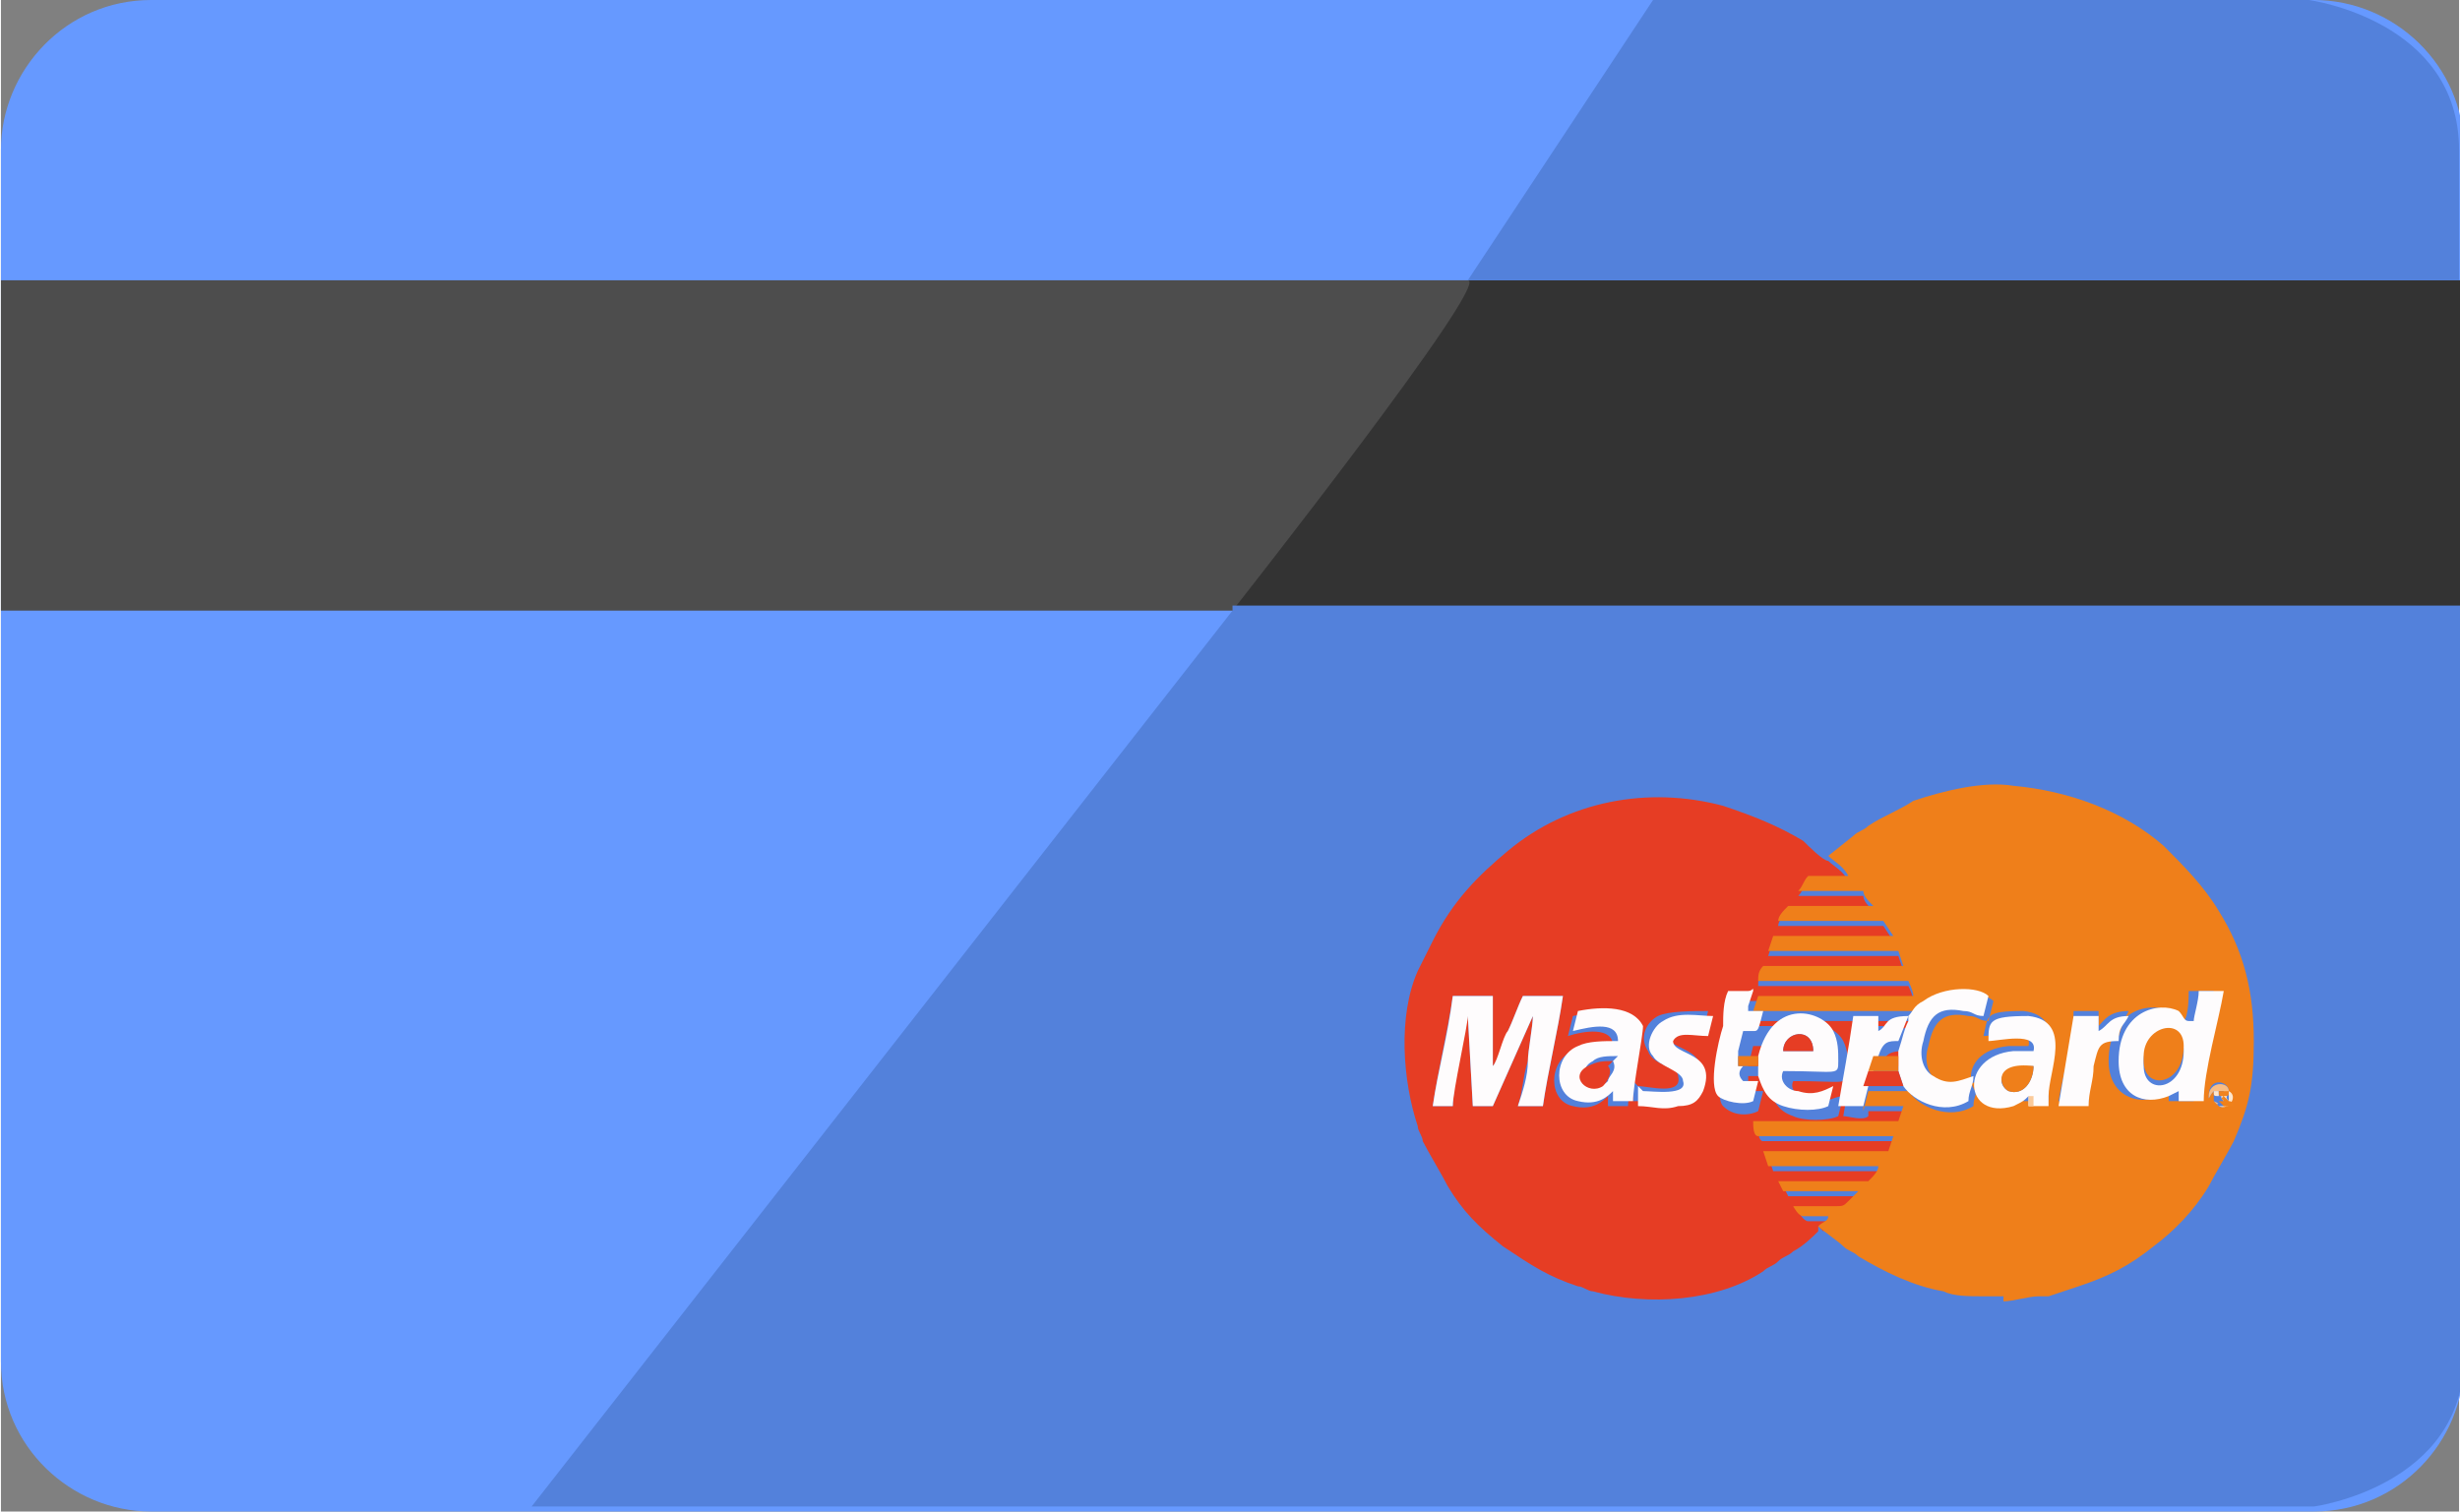 <svg clip-rule="evenodd" fill-rule="evenodd" height="303" image-rendering="optimizeQuality" shape-rendering="geometricPrecision" text-rendering="geometricPrecision" viewBox="0 0 491 302" width="493" xmlns="http://www.w3.org/2000/svg"><rect x="0" y="0" width="491" height="302" fill="#808080" stroke="none"/><g id="Layer_x0020_1"><g id="_772796776"><path d="m30 0h432c16 0 30 13 30 30v242c0 16-13 30-30 30h-432c-16 0-30-13-30-30v-242c0-16 13-30 30-30z" fill="#69f"/><path d="m0 56h491v66h-491z" fill="#4d4d4d"/><path d="m293 56c5 0-47 66-47 66h246v-66h-198z" fill="#333"/><path d="m246 122-140 179h356s30-4 30-30 0-150 0-150h-246zm47-66 37-56h131s30 4 30 30v26z" fill="#5381db"/><g id="_456341392"><path d="m313 207 1-4c5-1 11-2 13 3 1 2-2 12-2 15h-4c0-1 0-1 0-2-1 1-3 3-7 2-5-1-5-9 0-11 2-1 5-1 8-1 0-4-6-3-9-2zm14 10c2 0 9 2 8-2 0-2-5-2-6-5-2-3 0-6 2-7s7-1 10-1l-1 4c-3 0-6-1-7 1 0 3 9 2 6 10-1 2-2 3-5 3s-5 0-8 0v-4zm-19 4h-5c1-3 1-6 2-9 0-2 1-7 1-9l-8 18h-4l-1-18c-1 1-3 15-3 18h-4c1-7 3-15 4-22h8v14c1-1 3-6 3-7 1-2 2-5 3-7h8c-1 7-3 15-4 22zm56 25c1-1 2-1 2-2-1 0-4 0-5 0s-2-2-2-2h8c2 0 2 0 3-1l2-2h-15l-1-2h18c1-1 2-2 2-3h-22l-1-3h25l1-3h-27c-1 0-1-2-1-3h29l1-3h-8v1c-1 1-4 0-5 0 1-6 2-11 3-18h5v3c2-1 1-2 6-3l-2 5c-3 0-4 1-4 3h5v-1c0-3 1-4 2-6v-2c-1 0-30 0-32 0v1h3c0 4-1 4-2 4h-2l-1 4h4c3-12 13-9 15-5 1 2 1 4 1 6-1 3 0 2-11 2-1 2 2 4 3 4 3 1 5-1 7-1l-1 4c-2 1-7 1-9 0-3-1-4-3-5-6 0 0 0 0 0-1 0 0 0 0 0-1h-4v3h3l-1 4c-2 1-5 1-7-1s1-11 1-14c0-2 1-5 1-7h4 1 31c0-1-1-3-1-3h-30c0-1 0-2 1-3h28l-1-3h-26l1-3h24l-2-3h-21c0-1 1-2 2-3h17c-1-1-2-2-2-3h-13c1-1 1-2 2-3h8c-1-2-3-3-4-4-1 0-4-3-5-4-5-3-10-5-16-7-15-4-31-1-43 9-6 5-11 10-15 18-1 2-2 4-3 6-4 9-3 22 0 31 0 1 1 2 1 3 1 2 4 7 5 9 3 5 6 8 11 12 6 4 9 6 15 8 1 0 2 1 3 1 11 3 25 2 34-4 1-1 2-1 3-2s2-1 3-2c2-1 4-3 5-4v-1z" fill="#e63d24"/><path d="m445 218c1 1-1 4-2 3l-1-1v-2c-1 1-1 2-1 1 0-4 4-3 4-1zm-47 41h-2c-3 0-6 0-8-1-6-1-12-4-17-7-1-1-2-1-3-2s-4-3-5-4c1-1 2-1 2-2-1 0-4 0-5 0s-2-2-2-2h8c2 0 2 0 3-1l2-2h-15l-1-2h18c1-1 2-2 2-3h-22l-1-3h25l1-3h-27c-1 0-1-2-1-3h29l1-3h-8v1l1-4h1 7c2 3 8 6 13 3 0-2 1-3 1-5-3 1-5 2-8 0-2-1-3-4-2-7 1-5 3-7 8-6 2 0 2 1 4 1l1-4c-2-2-9-2-13 1-2 1-2 2-3 3v-2c-1 0-30 0-32 0l1-3h31c0-1-1-3-1-3h-30c0-1 0-2 1-3h28l-1-3h-26l1-3h24l-2-3h-21c0-1 1-2 2-3h17c-1-1-2-2-2-3h-13c1-1 1-2 2-3h8c-1-2-3-3-4-4l5-4c1-1 2-1 3-2 3-2 6-3 9-5 6-2 14-4 20-3 11 1 22 5 30 12 4 4 8 8 11 13 5 8 7 16 7 26 0 9-1 13-4 20-1 2-4 7-5 9-3 5-7 9-11 12-5 4-9 6-15 8l-6 2c-1 0-2 0-2 0-2 0-5 1-7 1v-1zm11-41v2h-5v-2c-1 1-1 1-3 2-9 2-11-10 0-11h2 1 1c1-4-7-2-9-2 1-4 0-5 8-5 9 1 4 11 4 16zm2 2c1-6 3-12 3-18h5v3c1-1 2-3 6-3-1 2-1 2-2 5-4 0-4 1-5 5-1 3-1 5-1 8h-5zm25-16c1-1 1-5 1-6h5c-1 6-4 16-4 22h-5v-2l-2 1c-4 2-10 0-10-7 0-10 8-12 12-10l2 2z" fill="#ef7f1a"/><g fill="#fefcfd"><path d="m308 221c1-7 3-15 4-22h-8c-1 2-2 5-3 7-1 1-2 6-3 7v-14c-2 0-6 0-8 0-1 8-3 15-4 22h4c0-3 3-16 3-18l1 18h4l8-18c0 2-1 7-1 9 0 3-1 6-2 9z"/><path d="m428 212c0-7 8-8 8-2 0 8-8 9-8 3zm9-8c-1 0-1-1-2-2-4-2-12 0-12 10 0 7 5 9 10 7l2-1v2h5c0-6 3-16 4-22h-5c0 2-1 5-1 6z"/><path d="m322 212c1 2-1 3-1 4-3 3-7-2-3-4 1-1 3-1 5-1zm-8-6c4-1 9-2 9 2-3 0-6 0-8 1-5 2-5 10 0 11 4 1 6-1 7-2v2h4c0-3 2-13 2-15-2-4-8-4-13-3z"/><path d="m406 213c0 3-2 6-5 5-2-1-3-5 5-5zm-1 6v2h4c0-1 0-2 0-2 0-5 5-15-4-16-8 0-8 1-8 5 2 0 10-2 9 2h-1-1c-1 0-1 0-2 0-11 1-10 14 0 11 2-1 2-1 3-2z"/><path d="m356 210c0-4 6-5 6 0-2 0-5 0-6 0zm-5 1v4c1 3 2 5 5 6s7 1 9 0l1-4c-2 1-4 2-7 1-2 0-4-2-3-4 11 0 11 1 11-2 0-2 0-4-1-6-2-4-12-7-15 5z"/><path d="m381 204c-1 2-1 3-2 6v4l1 3c2 3 8 6 13 3 0-2 1-3 1-5-3 1-5 2-8 0-2-1-3-4-2-7 1-5 3-7 8-6 2 0 2 1 4 1l1-4c-2-2-9-2-13 1-2 1-2 2-3 3z"/><path d="m327 217v4c3 0 5 1 8 0 3 0 4-1 5-3 3-8-6-7-6-10 1-2 4-1 7-1l1-4c-3 0-7-1-10 1-2 1-4 5-2 7 1 2 6 3 6 5 1 3-6 2-8 2z"/><path d="m347 213v-3l1-4h2c1 0 1 0 2-4h-3v-1l1-3c0-1 0 0-1 0h-4c-1 2-1 5-1 7-1 3-3 12-1 14 1 1 5 2 7 1l1-4h-3c-1-1-1-2 0-3z"/><path d="m372 221 1-4 1-3 1-3c1-3 2-3 4-3l2-5c-5 0-4 2-6 3v-3h-5c-1 7-2 12-3 18z"/><path d="m412 221h5c0-3 1-5 1-8 1-4 1-5 5-5 0-3 1-3 2-5-4 0-4 2-6 3v-3h-5c-1 6-2 12-3 18z"/></g><path d="m428 212c0 6 8 5 8-3 0-6-8-4-8 2z" fill="#ef7f1a"/><path d="m322 212c-2 0-3 0-5 1-4 2 0 6 3 4 1-1 2-3 1-4z" fill="#e63d24"/><path d="m406 213c-8-1-7 4-5 5 3 1 5-2 5-5z" fill="#ef7f1a"/><path d="m372 217h1 7l-1-3h-6z" fill="#e63d24"/><path d="m356 210h6c0-5-6-4-6 0z" fill="#e63d24"/><path d="m374 211-1 3h6v-4 1z" fill="#ed7b1b"/><path d="m347 213h4v1 1-4h-4v3z" fill="#ed7b1b"/><path d="m443 221c-1-1 1 0-1-1v-2h2c0 1 0 0 1 0 0-2-4-2-4 1 0 1 0 0 1-1v2z" fill="#f9bd84"/><path d="m444 218c0 1 0 1-1 1s-1 0-1-1h1zm-1 2v-1c1 0 0 0 1 1 0 0 0 1 1 1h-2c2 1 4-2 2-3v1 1c-1-1 0-1 0-2h-2z" fill="#fde6cd"/><path d="m443 220c1 1 0 0 1 1h2s0-1-1-1c-1-1 0 0-1-1v1z" fill="#f0811a"/><path d="m405 219v2h5v-2 2h-4c0-1 0-1 0-2z" fill="#fbca9a"/><path d="m445 218c-1 0-1 0-1 0 0 2-1 1 0 2 0 0 0 0 0-1v-1z" fill="#f0811a"/><path d="m444 218h-1c0 1 0 1 1 1s1 0 1-1z" fill="#f0831f"/></g></g></g></svg>